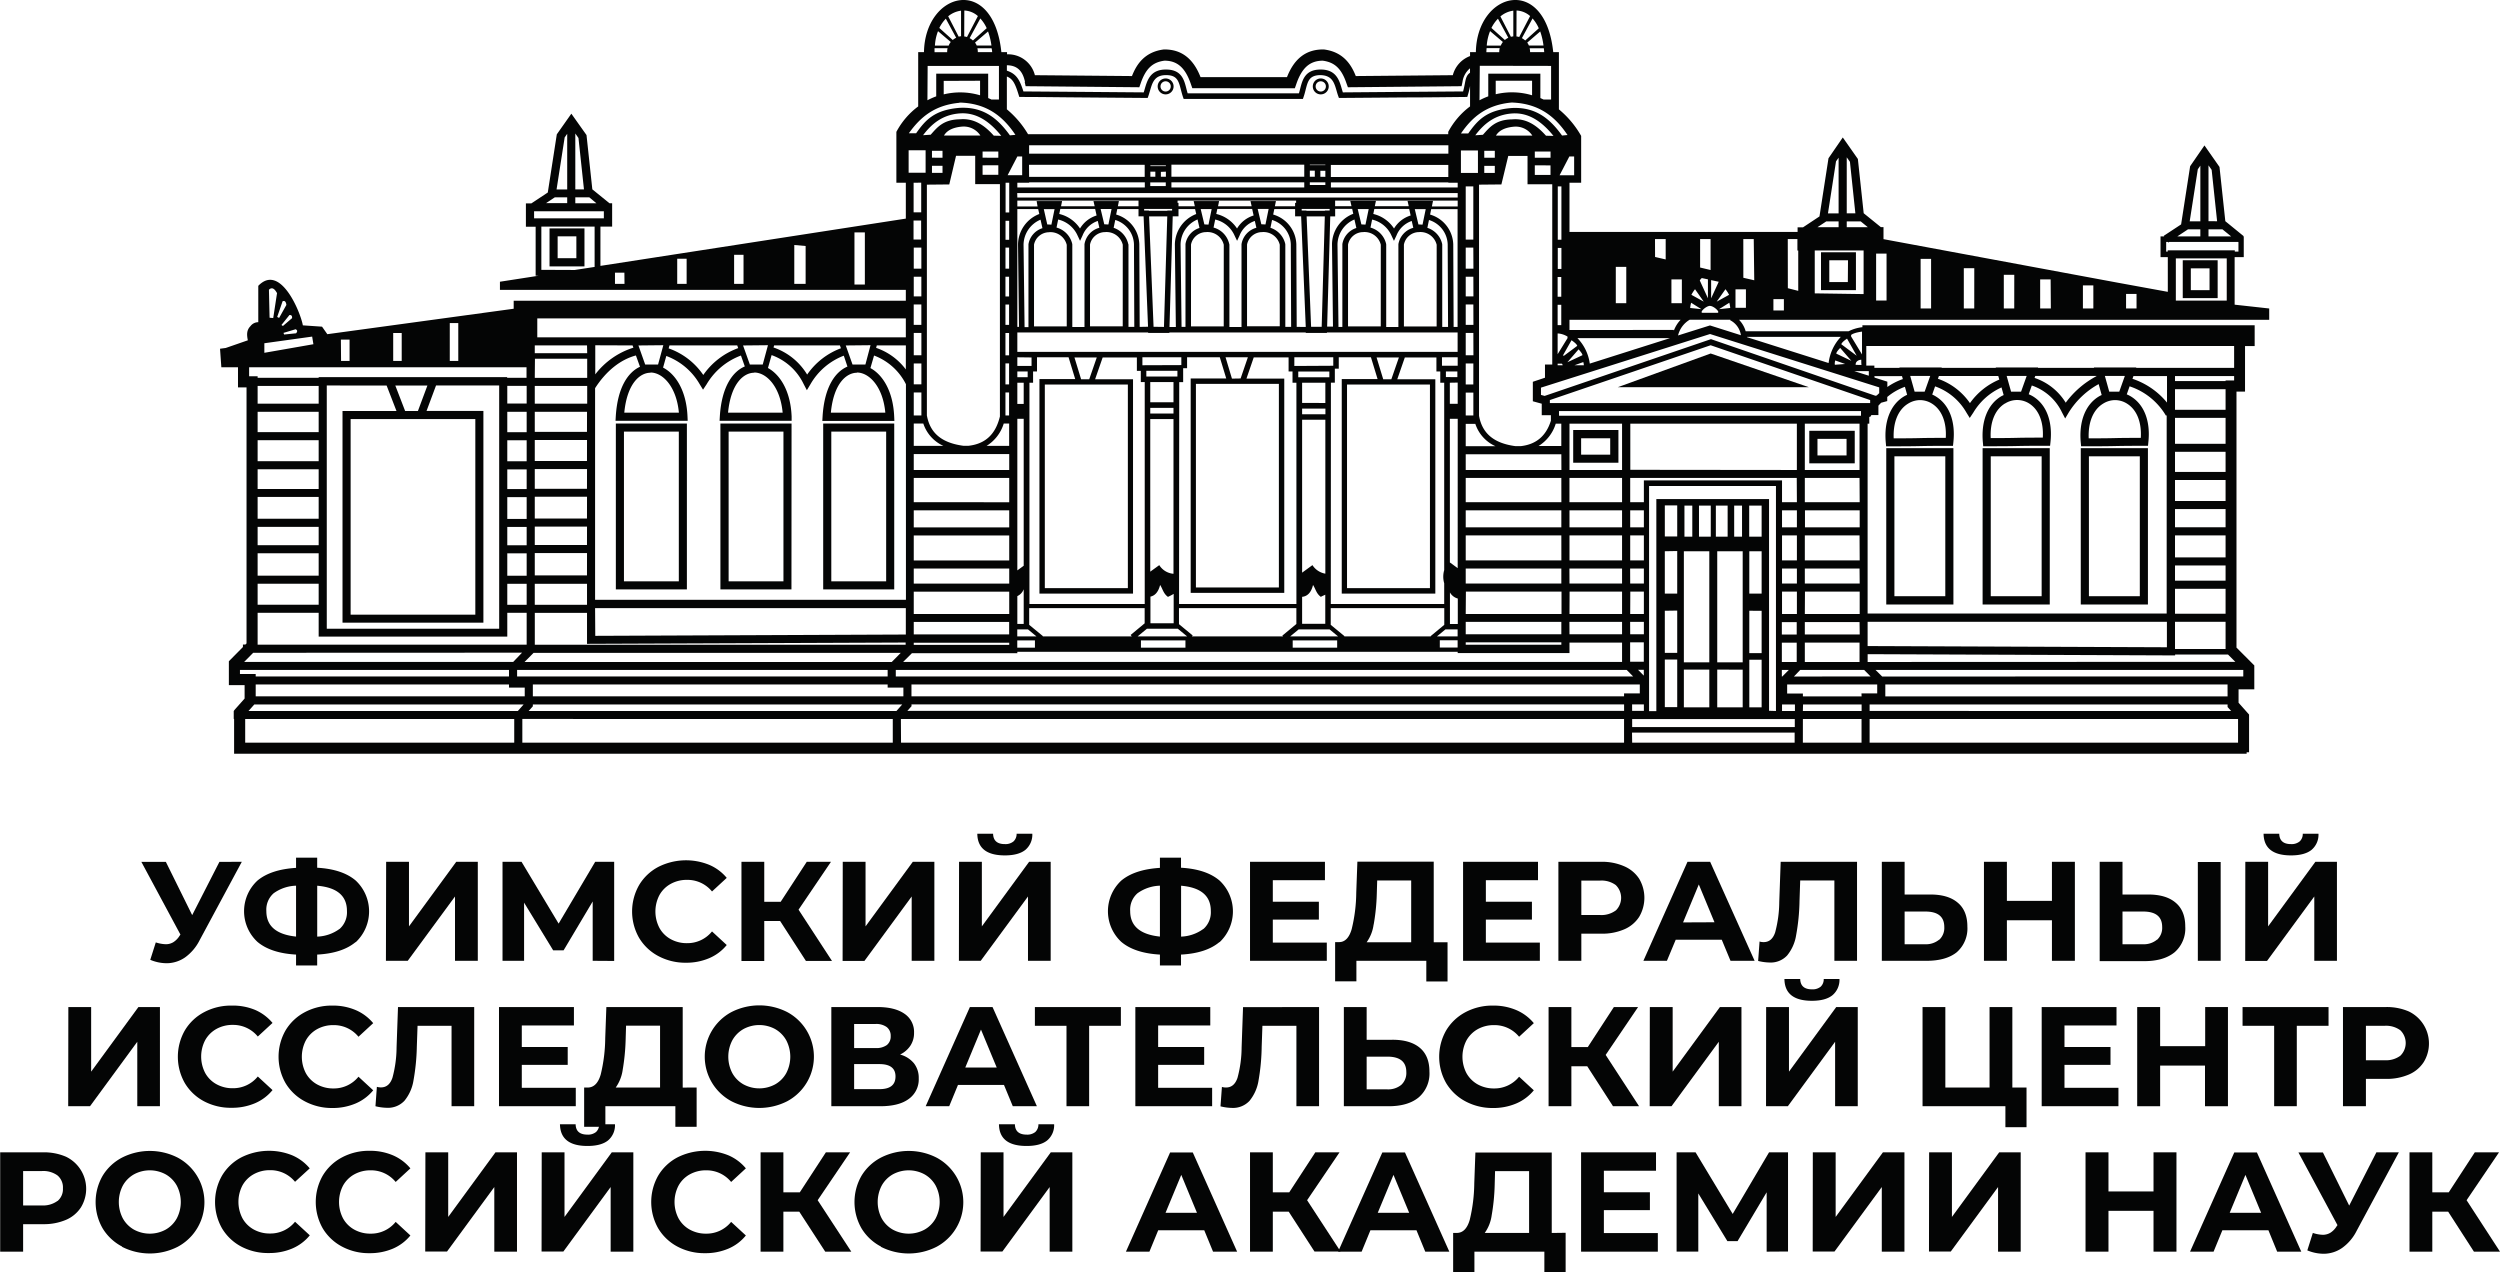 <?xml version="1.0" encoding="UTF-8"?> <svg xmlns="http://www.w3.org/2000/svg" id="Слой_1" data-name="Слой 1" viewBox="0 0 687.63 349.88"> <defs> <style>.cls-1{fill:#040505;}</style> </defs> <path class="cls-1" d="M531.44,125.69a2.19,2.19,0,1,0-2.17-2.19A2.19,2.19,0,0,0,531.44,125.69Zm0-3.6a1.41,1.41,0,1,1-1.39,1.41A1.4,1.4,0,0,1,531.44,122.09Z" transform="translate(-210.85 -99.73)"></path> <path class="cls-1" d="M574.11,125.69a2.19,2.19,0,1,0-2.17-2.19A2.18,2.18,0,0,0,574.11,125.69Zm0-3.6a1.41,1.41,0,1,1-1.39,1.41A1.4,1.4,0,0,1,574.11,122.09Z" transform="translate(-210.85 -99.73)"></path> <path class="cls-1" d="M835,184.58l-9.51-1.05V170.46H828v-5.71h-.15l.08-.1-5-4.08-1.6-14.92-4.14-5.92-3.94,5.72-2.48,16L806,164.59l.11.16h-1v5.71h2V180l-13.63-2.49-64.57-12v-3.3h-.72l-4.73-3.83-1.6-14.92-4.15-5.92-3.93,5.72-2.48,16-4.53,3h-1.49v1.27H642.54V150h3.21V137.11a26.32,26.32,0,0,0-6.12-7.3V114.07h-1.56c-2.25-21.5-21-16.59-21.28,0h-1.6v1.08a7.68,7.68,0,0,0-4.74,5.26l-26.69.24c-1.27-3.24-3.51-6.67-8.81-7.32h-.18c-4.67,0-7.93,2.49-9.93,7.61H541.06c-2-5.12-5.25-7.61-9.92-7.61H531c-5.29.65-7.54,4.08-8.8,7.32l-26.7-.24a7.6,7.6,0,0,0-7.66-5.74v-.6h-1.56c-2.25-21.5-21-16.59-21.29,0h-1.59V129a20.93,20.93,0,0,0-6,7v14H460v9.86l-84,13V162.05h3.22v-6.41h-.72l-4.73-3.83-1.6-14.93L368,131,364,136.68l-2.48,16-4.53,3h-1.49v6.41h2.68v13.48H359l-10.64,1.65,0,2.23H460v3H352.14v2.2l-51.26,7-1.45-2.07-5.28-.36c-.59-3.46-6.15-17.23-12.26-10.87v10a2.68,2.68,0,0,0-2.15,1.09c-1.14,1.15-1,2.5-.72,3.89l-6.08,2.11-1.57.21.36,5.09h4.58v5.54h2.35v70.42l-.32.32h-.67v.68l-3.87,3.91v6.56h4.33v3.7l-2.89,3.25v.14h-.1v2.22h.1v9.57H828.79v-.4h.67V296.27l-.39-.44-2.5-2.81v-3.69h4.33v-6.57l-.45-.45L826,277.85V207.44h2.35V194.91H831V189.2H723.11v.52a11.22,11.22,0,0,0-3.81,1.13H691a7.36,7.36,0,0,0-1.82-3.15H835Zm-10.47-19.83H818.3v-1.94h3.84Zm-3.86-4.17H818.3V145.21l.87,1.24Zm-5.31-14.29.7-1v15.32h-2.93Zm-2.7,16.52h3.4v1.94h-6.33Zm-6,6.13v-2.66h.46l.1.16.25-.16h19l.07.05v2.61h-1v-.35H807.08v.35ZM374.9,155.64h-5.81V154h3.84Zm-3.43-3.82h-2.38V136.45l.87,1.24Zm-5.31-14.29.7-1v15.32h-2.93ZM363.46,154h3.4v1.6h-5.81Zm-5.71,3.83h19.19v1.95H357.75Zm2,16.12V162.05H374.4v11.1l-5.46.84Zm22.87,3.86H380v-3.09h2.59Zm17.09,0h-2.59v-6.91h2.59Zm15.65,0h-2.59v-8h2.59Zm17.08,0h-3.12V167.12l3.12.27Zm16.29.19h-2.86V163.66h2.86Zm279,28.28v1.59c-.22.2-.44.4-.65.62l-.37.1-45-15.49-.25-.09L635.7,208.63l-1-.28v-2l46.5-14.75ZM717,195.43l3.07,3.55L715.93,197h0C715.91,196.94,715.94,196.51,717,195.43Zm.32-1c0-.12.13-.59,1.56-1.56l2.66,4.71-4.22-3.15h0Zm9.08,8.75H734l.23.82a17.31,17.31,0,0,0-4.26,2.17v-1.46l-3.52-1.12ZM281.18,288h69.67v.85h4.33v2.4h-74Zm-4.33-2.89V284h74v1.79H281.18v-.67Zm77.59-5.86L352,281.8h-74l2.49-2.52Zm-4.06-73.39h5.33v4.87h-5.33Zm137.41-85.08c1.58.63,2.24,1.76,3.25,5.08l.17.54h.56c4.89,0,10.76.09,16.65.13l17.55.14h.55l.18-.5c.17-.47.31-1,.46-1.48.68-2.36,1.29-4.38,4.62-4.3,2.88.07,3.28,1.68,3.9,4.1.17.64.34,1.3.56,1.94l.18.51h32.8l.17-.51c.23-.64.4-1.3.56-1.94.62-2.42,1-4,3.91-4.1,3.32,0,3.94,1.94,4.62,4.3.14.51.29,1,.46,1.47l.18.51h.54l17.55-.14c5.9,0,11.76-.08,16.66-.13h.56l.16-.54a21.36,21.36,0,0,0,.6-2.45V129a21,21,0,0,0-6,7v.65H493.62a26.31,26.31,0,0,0-5.83-6.85ZM710,168.62h13.44v12L710,180.42Zm-.78,11.79Zm-30.28-4.2,1.68.36v5.2l-2.24-4.89A2.23,2.23,0,0,1,678.94,176.21Zm51,33.84v-1.13a16.05,16.05,0,0,1,4.86-2.8l.61,2.2a9.2,9.2,0,0,0-.93.49c-3.67,2.25-5.48,6.87-4.94,12.68l.09,1h1c2.74,0,5.47,0,8.21-.06s5.46-.07,8.18-.07h1l.11-1c.61-5.67-1.09-10.23-4.69-12.5a8.21,8.21,0,0,0-1.13-.61l.79-2.25a16.09,16.09,0,0,1,8.6,7.18l.93,1.51,1-1.5a17.27,17.27,0,0,1,7.74-6.9l.59,2.1c-.26.13-.52.25-.77.4-3.67,2.25-5.48,6.87-4.94,12.68l.09,1h1c2.74,0,5.47,0,8.21-.06s5.46-.07,8.18-.07h1l.11-1c.61-5.67-1.09-10.23-4.68-12.5a8.52,8.52,0,0,0-1.31-.67l.85-2.41a14.25,14.25,0,0,1,8.27,7.33l.91,1.74,1-1.68a22.38,22.38,0,0,1,8.21-7.77l.83,3a7.75,7.75,0,0,0-.81.42c-3.68,2.25-5.48,6.87-4.94,12.68l.09,1h1c2.74,0,5.48,0,8.21-.06s5.46-.07,8.19-.07h1l.1-1c.62-5.67-1.09-10.23-4.68-12.5a8.36,8.36,0,0,0-1.26-.65l.78-2.21a18.22,18.22,0,0,1,10,8.07l.2-.1v54.53H724.54V216.26H725v-1.94l.21.14c.12-.2.26-.38.38-.57h1.92v-2.58c.25-.28.5-.54.75-.8Zm9-.27a6.19,6.19,0,0,1,3.35,1c2.65,1.68,4,5.07,3.75,9.39-2.4,0-4.79,0-7.19.06s-4.76.06-7.14.07c-.18-4.45,1.23-7.91,4-9.57A6.3,6.3,0,0,1,738.9,209.78Zm23.42.93a6.21,6.21,0,0,1,6.62,0c2.65,1.68,4,5.07,3.75,9.39-2.4,0-4.79,0-7.19.06s-4.76.06-7.14.07C758.18,215.83,759.59,212.37,762.32,210.71Zm30.23-.93a6.19,6.19,0,0,1,3.35,1c2.65,1.68,4,5.07,3.74,9.39-2.39,0-4.79,0-7.18.06s-4.76.06-7.15.07c-.18-4.45,1.24-7.91,4-9.57A6.27,6.27,0,0,1,792.55,209.78ZM823,278.24H809.09v-7.48H823ZM704.51,299.72H659.78v-2.21h44.73ZM455,284v1.79H353.08V284Zm-82.7-26H357.94v-6.15h14.37Zm0-8.37H357.94v-5.05h14.37Zm0-7.28H357.94v-6h14.37Zm0-8.18H357.94v-5.42h14.37Zm0-7.65H357.94v-5.77h14.37Zm0-8H357.94V213h14.37Zm21-23.84L391.85,200h-3.54l-1.86-5.25Zm-3.55,7.51h0c3.41,0,7.18,3.9,7.83,11.05H382.56C383.34,205.17,386.87,202.25,389.77,202.25Zm-2.87-1.58c-3.19,1.46-6.17,5.54-6.66,13.68l-.07,1.18H400l-.05-1.16c-.29-7.12-3.25-11.67-6.72-13.47l.89-3.2a17.7,17.7,0,0,1,9.17,7.75l.93,1.52,1-1.51a18.38,18.38,0,0,1,9.43-7.88l1.06,3c-3.26,1.38-6.37,5.46-6.87,13.77l-.07,1.18h19.82l0-1.16c-.28-7-3.12-11.48-6.51-13.36l1-3.55a15.59,15.59,0,0,1,8.79,7.92l.91,1.74,1-1.67a18,18,0,0,1,9.16-7.83l1,3c-3.26,1.38-6.35,5.46-6.84,13.76l-.07,1.18h19.82l-.05-1.16c-.29-7-3.14-11.51-6.54-13.37l1-3.45a16.13,16.13,0,0,1,8.77,7.89v59.29H374.53V206.5c3-4.68,6.94-7.86,11.23-9Zm35.2-5.93L420.64,200H417.1l-1.87-5.25Zm-3.79,7.51h0c3.41,0,7.18,3.9,7.83,11.05H411.1C411.88,205.17,415.41,202.25,418.31,202.25Zm32-7.51L448.88,200h-3.54l-1.86-5.25Zm-3.76,7.51h0c3.41,0,7.18,3.9,7.83,11.05H439.38C440.15,205.17,443.68,202.25,446.59,202.25ZM493.91,150v-.12h31.82v1.41H490.67V150Zm0-10.31H609.23V142H493.91ZM622,145.36v1.93h-2.9v-1.93Zm-2.9-2.24V141.2H622v1.92Zm27,54.31v0h0l-4.14,1.94,3.08-3.55c1,1.08,1.08,1.51,1.06,1.61Zm76.27,76.82H707.27v-3.42h15.05ZM661.88,288v2.45h-4.33v.8h-196V288Zm-96.17-13.22,2.35-1.94h8.49l2.35,1.94Zm12.93,1.09v2H566.41v-2Zm-54.89-1.09,2.57-2.12h8.49l2.57,2.12Zm13.16,1.09v2H524.67v-2Zm-72.63-70.42h-2.1V199.7h2.1Zm.53,10.78a10.29,10.29,0,0,0,5.52,6.14h-8.15v-6.14Zm9-73.64h5.27v7.79l6.8,0v63.89c-1.18,4.91-4,7.54-8.59,8.07h-1.5c-5.92-.8-9.13-3.49-10-8.35V150.52l6.16-.06Zm13.6,25.25h1v5.78h-1Zm3.23-15H611.79v1.23H490.67Zm36.59-2.94h4.27v1h-4.27Zm-33.35-4.85h31.82v3.32H493.91Zm144.85,71.21h1.56v6.14h-6.25A11,11,0,0,0,638.76,216.26ZM701,240.09h4.09v4.69H701Zm0,6.91h4.09v6.87H701Zm0,9.1h4.09v4.14H701Zm0,6.36h4.09v6.15H701Zm6.31,0h15.05v6.15H707.27Zm15.05-2.22H707.27V256.1h15.05Zm0-6.37H707.27V247h15.05Zm-15.05-9.09v-4.69h15.05v4.69Zm15.05-6.92H707.27v-6.68h15.05Zm-17.27,0H701v-6H663v6h-3.76v-6.68h45.81ZM462.18,224.63h26.26V229H462.18ZM492.38,167a7.58,7.58,0,0,1,4.67-6.85l.53,2.34a5.57,5.57,0,0,0-3.85,4.43v22.78h-1.07Zm3.85-10.48h-5.56v-1.62H611.79v1.62h-7.1L605,155h-7l.33,1.44H589l.3-1.44h-7.05l.33,1.44h-4.5V154.9H567.35v.63h-.28v.94h-5.56l.29-1.44h-7l.32,1.44h-9.25l.3-1.44h-7l.32,1.44H535v-.94h-.26v-.63H524v.63h0v.94h-5.68l.29-1.44h-7l.33,1.44h-9.25l.29-1.44h-7ZM640.32,229H614v-4.32h26.3ZM607.47,198h4.32v2.33h-4.32Zm-36-8.39-1.23-30.36h5l-.86,30.36Zm-43.33,0-1.23-30.36h5L531,189.65Zm-8.48-.13h-9V167a4.24,4.24,0,0,1,4.13-3.43,4.61,4.61,0,0,1,4.88,3.48Zm-3.07-32.27-.87,4.27-1.14-.06-1-4.21ZM512.47,159a8.09,8.09,0,0,0-4.56,3.58,9.42,9.42,0,0,0-5.71-4l.29-1.39h9.58Zm-13.09,4.6a4.61,4.61,0,0,1,4.88,3.48v22.43h-9V167A4.25,4.25,0,0,1,499.38,163.61Zm6.38,3.17a6.08,6.08,0,0,0-4.31-4.45l.45-2.21a7.77,7.77,0,0,1,5.33,4.39l.69,1.47.69-1.47a6.87,6.87,0,0,1,4.19-4l.43,1.88a5.61,5.61,0,0,0-4.09,4.51v22.78h-3.35V167Zm15.4,0a6.09,6.09,0,0,0-4-4.38l.44-2.16a7.26,7.26,0,0,1,5.15,6.69l.09,22.72h-1.6V167Zm3.16,22.87-.1-22.72a8.79,8.79,0,0,0-6.37-8.18l.31-1.5H524v2h1.4l1.22,30.36Zm2.54-32h-1.31v-.44h7.69v.44h-1.31v.07h-5.07Zm6.38-1.22h-7.69v0h7.69Zm.17,2.82H535v-2h4.56l.31,1.36A9.12,9.12,0,0,0,534,167l.27,22.68h-1.75Zm29.44,30.23h-9V167a4.24,4.24,0,0,1,4.13-3.43,4.59,4.59,0,0,1,4.87,3.48Zm-3.06-32.27-.87,4.27-1.14-.06-1-4.21ZM555.66,159a8.09,8.09,0,0,0-4.56,3.58,9.44,9.44,0,0,0-5.71-4l.29-1.39h9.58Zm-8.22,30.51h-9V167a4.26,4.26,0,0,1,4.14-3.43,4.59,4.59,0,0,1,4.87,3.48Zm-3.32-32.27-.87,4.27-1.14-.06-1-4.21Zm-8.28,32.4-.27-22.7a7.58,7.58,0,0,1,4.67-6.85l.53,2.34a5.57,5.57,0,0,0-3.85,4.43v22.78Zm13.1-22.87a6.05,6.05,0,0,0-4.3-4.45l.45-2.21a7.73,7.73,0,0,1,5.32,4.39l.7,1.47.69-1.47a6.87,6.87,0,0,1,4.19-4l.43,1.88a5.61,5.61,0,0,0-4.09,4.51v22.78H549V167Zm15.41,0a6.08,6.08,0,0,0-4.06-4.38l.44-2.16a7.26,7.26,0,0,1,5.16,6.69l.09,22.72h-1.6V167Zm3.16,22.87-.1-22.72a8.81,8.81,0,0,0-6.37-8.18l.31-1.5h5.72v2h1.66L570,189.65Zm2.68-32h-1.31v-.44h7.69v.44h-1.31v.07h-5.07Zm6.38-1.22h-7.69v0h7.69Zm.17,2.82h1.35v-.07h0v-2h4.68l.3,1.36a9.13,9.13,0,0,0-5.85,8.36l.27,22.68h-1.61ZM606,189.52h-9V167a4.26,4.26,0,0,1,4.13-3.43,4.59,4.59,0,0,1,4.88,3.48ZM603,157.25l-.88,4.27-1.13-.06-1-4.21ZM598.85,159a8.11,8.11,0,0,0-4.57,3.58,9.39,9.39,0,0,0-5.7-4l.28-1.39h9.59Zm-8.22,30.51h-9V167a4.26,4.26,0,0,1,4.13-3.43,4.59,4.59,0,0,1,4.88,3.48Zm-3.32-32.27-.88,4.27-1.13-.06-1-4.21ZM579,189.65l-.27-22.7a7.59,7.59,0,0,1,4.66-6.85l.53,2.34a5.59,5.59,0,0,0-3.85,4.43v22.78Zm13.1-22.87a6.07,6.07,0,0,0-4.3-4.45l.45-2.21a7.75,7.75,0,0,1,5.32,4.39l.69,1.47.69-1.47a6.91,6.91,0,0,1,4.2-4l.43,1.88a5.64,5.64,0,0,0-4.1,4.51v22.78h-3.35V167Zm15.41,0a6.06,6.06,0,0,0-4.06-4.38l.44-2.16a7.25,7.25,0,0,1,5.15,6.69l.1,22.72h-1.6V167Zm3.16,22.87-.1-22.72a8.81,8.81,0,0,0-6.37-8.18l.3-1.5h7.26v32.4Zm5.42,15.83H614V199.7h2.1ZM663,253.87h-3.76V247H663Zm-6,0H642.54V247H657Zm-16.69,0H614V247h26.3ZM614,244.78v-4.69h26.3v4.69ZM611.79,256l-2.15-1.57h0V214.92h2.16Zm4.33-58.55H614v-6.14h2.1Zm0-8.37H614v-5.6h2.1Zm0-7.82H614v-5.42h2.1Zm0-7.64H614v-5.78h2.09Zm-7.57,29.82V201.9h3.15v1.57Zm3.24,1.52v5.83h-2.16V205ZM614,256.1h26.3v4.14H614Zm28.52,0H657v4.14H642.54Zm16.7,0H663v4.14h-3.76ZM663,244.78h-3.76v-4.69H663Zm-6,0H642.54v-4.69H657Zm-14.47-6.92v-6.68H657v6.68Zm-2.22,0H614v-6.68h26.3ZM614,207.71h2.1V214H614Zm2.09-42.07H614V151h2.09Zm-115.18-8.39-.87,4.27-1.14-.06-.95-4.21Zm25.75,33.93v.13h5.82v-.13H570v.13h5.82v-.13h35.95v5.33H490.67v-5.33Zm77.5,14.32v56H581.35v-56Zm-12.85-1.45-1.83-6h6.14l-2.08,6Zm-28.7,1.27v56H539.79v-56Zm-12.91-1.45L547.94,198h6.14l-2,5.83ZM533.62,215v42.55a5.07,5.07,0,0,1-3.91-2.38l-2.48,1.8V215Zm-6.39-1.53v-1.56h6.39v1.56Zm6.39-3.09h-6.39v-5.57h6.39Zm-7.47-7.09v-1.57h8.55v1.57Zm-1.08-3.1V198h10.71v2.15Zm-4,5.31v56H498.23v-56Zm-12.86-1.45-1.83-6h6.14l-2.08,6Zm-13.63-6v2.33h-3.91V198Zm-2.16,16.88v40.41l-1.75,1.28V214.92Zm0-4.1h-1.75V205h1.75Zm1.09-7.35h-2.84V201.9h2.84Zm-31.33,27.71h26.26v6.68H462.18Zm0,8.91h26.26v4.69H462.18Zm0,6.91h26.26v6.87H462.18Zm0,9.1h26.26v4.14H462.18Zm26.26,6.36v6.15H462.18v-6.15Zm2.23,1.22a3.39,3.39,0,0,0,1.75-1.88v9.54h-1.75ZM494,205H495v-3.1h1.08V198h8.68l1.83,6h-9.84V263h25.74V204.05H512.06l2.08-6h9.41v3.68h1.08v3.09h1.08v61.05H494Zm33.28,58.83c1.29-.27,2.2-1.34,2.66-3.21.72,1.09.88,2.37,2.16,3.28a15.6,15.6,0,0,0,1.57-.82v8.08h-6.39Zm7.92-59h1.08V201h1.08V198h9l1.77,5.83h-9.78V262.8h25.74V203.87h-10.4l2-5.83h9.59v3.86h1.08V205h1.07v60.87H535.15Zm31.66-4.44V198h10.71v2.33Zm1.08,1.53h8.55v1.57h-8.55Zm7.47,10.19v1.56H569v-1.56ZM569,210.56V205h6.39v5.57Zm6.39,4.62v42.34a5.26,5.26,0,0,1-3.55-2.35L569,257.24V215.18ZM569,263.89c1.48-.14,2.52-1.23,3-3.27.72,1.09.88,2.37,2.16,3.28.38-.25.81-.38,1.21-.6v8H569Zm7.92-58.9H578v-3.85h1.08V198h8.85l1.83,6H579.9V263h25.74V204.05H595.17l2.08-6h8.69v3.86H607V205h1.08v51.53a6.56,6.56,0,0,0,0,3.63v5.71H576.89Zm32.74,57.69a3.52,3.52,0,0,0,2.16,1.68v7h-2.16Zm4.39-.22h26.3v6.15H614Zm28.52,0H657v6.15H642.54Zm16.7,0H663v6.15h-3.76Zm0-33.51V216.26h45.81V229ZM657,229H642.54V216.26H657Zm-43-6.55v-6.14h2.64a10.26,10.26,0,0,0,5.52,6.14ZM611.79,150v1.29H576.92V149.9h32.31V150Zm-36.4.62h-4.27v-.74h4.27Zm-4.27-3.94h1.37v1.67h-1.37Zm2.9,1.67V146.7h1.37v1.67Zm1.37-3.2h-4.27v-.12h4.27Zm-5.8,3.2H533.05v-3.32h36.54Zm-42.33-3.13h4.27v.2h-4.27Zm4.27,1.73v1.4h-1.38V147Zm-4.27,0h1.37v1.4h-1.37Zm5.79,2.93h36.54v1.41H533.05Zm-36.65,7.35.31,1.36a9.11,9.11,0,0,0-5.85,8.36l.27,22.68h-.46v-32.4Zm-9,18.62h1v5.42h-1Zm0,7.64h1v5.6h-1Zm0,7.83h1v6.14h-1Zm0,8.36h1v5.78h-1Zm0,8h1V214h-1Zm-.5,8.55h1.52v6.14h-6.21A11,11,0,0,0,486.92,216.26Zm1.52,54.57v3.42H462.18v-3.42Zm2.23,5.07h4.86v2h-4.86Zm0-1.09v-1.94h2.94l2.35,1.94Zm3.28-3.19V267h31.76v4.18l-3.86,3.2.33.4H497.63l.07-.09Zm41.2-.18V267h32.29v4.36l-3.86,3.2.19.22H538.68l.22-.27Zm41.74.18V267H608.1v4.59l-3.74,3.1.07.09H580.56l.08-.09Zm31.55,1.25h3.35v1.94h-5.7Zm-1.55,3h4.9v2h-4.9Zm7.13.57h26.3v.65H614Zm0-2.22v-3.42h26.3v3.42Zm28.52-3.42H657v3.42H642.54Zm16.7,0H663v3.42h-3.76Zm3.76,5.64v5.33h-3.76v-5.33Zm0,7.55v1.6l-1.59-1.6Zm34.45,11.27V237h-31v58.32h-2V233.41h34.9v61.88Zm-25.26-43.94V263h-3.41V251.35Zm-3.41-4v-8.55h3.41v8.55Zm3.41,20.38v11.64h-3.41V267.72Zm0,13.46v13.1h-3.41v-13.1ZM681,251.35v30.56h-7V251.35Zm-6.84-4v-8.55h2.16v8.55Zm4,0v-8.55h3.24v8.55ZM681,283.91v10.37h-7V283.91Zm9.18-32.56v30.56h-7V251.35Zm-2.34-4v-8.55H690v8.55Zm2.34,36.57v10.37h-7V283.91Zm-4.14-36.57h-3.24v-8.55h3.24Zm9.35,4V263H692V251.35Zm-3.42-4v-8.55h3.42v8.55Zm3.42,20.38v11.64H692V267.72Zm0,13.46v13.1H692v-13.1Zm5.56,4.63V284h1.91l-1.77,1.79Zm0-4v-5.33h4.09v5.33Zm0-7.55v-3.42h4.09v3.42ZM722.32,229H707.27V216.26h15.05Zm.4-14.92H639.66V212.8h83.06Zm-90.26-9.34v5.36l2.45.67v3.17h2.52v1.5c-1.32,4.22-4.06,6.52-8.27,7h-1.5c-5.91-.79-9.13-3.49-10-8.35V150.52l6.15-.06,1.89-7.84H631v7.79l6.8,0V200h-2v3.62Zm6.82-28.82h1v5.42h-1Zm0,7.64h1v5.6h-1Zm2.72,9.18-2.72,4.42v-5.72a5.82,5.82,0,0,1,2.72.87Zm-1.34,7.46h-1.38v-.45h1.18A1.32,1.32,0,0,1,640.66,200.15Zm3.24,0,2.44-.88a3.81,3.81,0,0,1,.15.88Zm.76-5.33h0l-3.58,2.67h-.37l2.39-4.23c1.43,1,1.57,1.44,1.56,1.56h0Zm-4.34-21.17h-1v-5.78h1Zm-18-36.68q1.26-2.13,5-2.45a5.46,5.46,0,0,1,5,2.45Zm-45.42,11.4v-3.32h32.31v3.32Zm-88.48,17.27h-1v-5.23h1ZM470.5,137c.83-1.42,2.51-2.24,5-2.45a5.47,5.47,0,0,1,5,2.45ZM462.18,214v-6.32h2.1V214Zm2.09-40.38h-2.09v-5.78h2.09Zm0,2.22v5.42h-2.09v-5.42Zm0,7.64v5.6h-2.1v-5.6Zm-2.09,7.83h2.1v6.14h-2.1ZM374.53,267H460v7.26l-85.42.36Zm87.65,9.52h26.26v.58H462.18Zm-.51,2.88h29V279H611.79v.35h30.75v-2.88H657v5.33H459.25ZM658.28,284l1.77,1.79H457.24V284ZM455,288v.85h4.33v2.4H357.41V288Zm6.56,5.47h196v1.79H460.42l1.15-1.29Zm198.2,0H663v1.79h-3.23ZM701,295.29V293.5h3.55v1.79Zm5.78-1.79h16.11v1.79H706.73Zm16.11-2.22H706.74v-.8h-4.33V288h24.77v2.45h-4.33Zm-18.62-5.47L706,284h17.59l1.77,1.79Zm3-4v-5.33h15.05v5.33Zm17.27-11.05h82.32v7l-82.32-.33ZM823,268.54H809.09v-6.86H823Zm0-9.09H809.09v-4.19H823Zm0-6.41H809.09V247H823Zm0-8.29H809.09v-5H823Zm0-7.21H809.09v-5.79H823Zm0-8H809.09V224H823Zm0-7.75H809.09v-7.12H823Zm0-9.35H809.09v-5.66H823Zm-97.76-1.89,0,.05H637.14v-.83l44.23-15.08,43.87,15.08Zm-77.12-10.81a12.43,12.43,0,0,0-3.39-7h25.45Zm-7.8-34.08h-1V151h1Zm-3-20.44v2.63H633V145.2ZM633,143.12V141.4h4.33v1.72Zm3.08-6.06c-2.54-2.84-5.42-4.84-9.28-4.5-4.61.06-6.25,2.21-8.07,4.24l-2.1.14c2.43-3.22,5.43-5.66,10.12-6s8.35,2.4,11.39,6.17Zm-18.72,4.05v6.18h-4.68v-6.18ZM492,142.76v5.16h-4l2.68-5.16ZM488.44,150v8.17h-1V150Zm-3-4.82v2.63h-4.33V145.2Zm-4.33-2.08V141.4h4.33v1.72Zm3.08-6.06c-2.54-2.84-5.42-4.84-9.29-4.5-4.6.06-6.25,2.21-8.06,4.24l-2.1.14c2.43-3.22,5.43-5.66,10.12-6s8.35,2.4,11.39,6.17Zm-17,6.06V141.2h2.9v1.92Zm2.9,2.24v1.93h-2.9v-1.93Zm-5.88,20.28h-2.09v-5.23h2.09ZM460,201.35a17.09,17.09,0,0,0-8.17-5.94l.18-.67h8Zm-18.13-6.61.28.78a19.58,19.58,0,0,0-9.29,7.24,17.29,17.29,0,0,0-9.25-7.45l.16-.57Zm-28.24,0,.26.74a19.9,19.9,0,0,0-9.6,7.39,19.23,19.23,0,0,0-9.53-7.32l.23-.81Zm-28.79,0,.23.62a21.23,21.23,0,0,0-10.49,7.34v-8Zm-12.48,2.14H357.94v-2.14h14.37Zm-14.37,1.52h14.37v5.26H357.94Zm14.37,7.49v4.87H357.94v-4.87ZM350.38,213h5.33v5.6h-5.33Zm0,7.83h5.33v5.77h-5.33Zm0,8h5.33v5.42h-5.33Zm0,7.64h5.33v6h-5.33Zm0,8.19h5.33v5.05h-5.33Zm0,7.27h5.33v6.15h-5.33Zm0,8.37h5.33v5.78h-5.33Zm7.56,0h14.37v5.78H357.94Zm14.37,8v8.52l87.64-.36v.61h-102v-8.77Zm86.3,11-2.49,2.52h-101l2.49-2.52ZM357.41,293.5H459l-1.58,1.79H356.26l1.15-1.29Zm99,4V304H354.52v-6.52Zm2.23,0H657.55V304H458.68Zm201.1,3.74h44.73V304H659.78Zm47-3.74h16.13V304H706.73Zm18.35,0H826.43V304H725.09Zm0-2.22V293.5h98.46v.69l.39.44.59.66Zm98.46-4H729.41V288h94.13Zm-95-5.47L726.72,284H827.87v1.79Zm-4-4v-2.15L808,280h1.12v-.23h14.56l2,2Zm100-77.43H823v.17H809.09v-1.38h16.26v1.21Zm-17.66,6.08a20.75,20.75,0,0,0-9.5-6.54l.27-.75h9.23Zm-13.13-3H791l-1.2-4.32h5.49Zm-6.26-4.27a25.13,25.13,0,0,0-8.47,7.3,16,16,0,0,0-8.57-6.81l.19-.54h16.84Zm-19.21-.05-1.54,4.32H764l-1.21-4.32Zm-7.53,1a18.75,18.75,0,0,0-8.07,6.47,17.78,17.78,0,0,0-8.81-6.7l.27-.76h16.33Zm-19-1-1.53,4.32h-2.76l-1.21-4.32Zm-16.89-.07-4-1.26h4Zm-3.63-3c0-.9.7-1.33,1.56-1.4,0,.49,0,1,.05,1.46C722.34,200.08,721.76,200.12,721.24,200.07Zm-2.88-.22-2.81.21h0s-.15-.28.09-1.19Zm-75.82-9.35v-2.8H673.1a8.48,8.48,0,0,0-1.86,3v-.22Zm12.74-7.37v-10h2.88v10Zm18.17,0h-2.87v-6.55h2.87ZM676,183l2.82,1.77-3.08-.33A7.4,7.4,0,0,1,676,183Zm.07-2.18a9.08,9.08,0,0,1,1-1.54l2.4,3.42Zm5.1,3.05c1.12,0,3.06,1.9,2,1.9h-4C678.13,185.76,680.07,183.86,681.19,183.86Zm1.86-1.17,2.41-3.42a9.06,9.06,0,0,1,1,1.54Zm3.47.3a7.43,7.43,0,0,1,.25,1.44l-3.07.33Zm-5-1.22v-5l2.09.45Zm43.1-19.56H718.8v-1.59h3.85Zm-3.43-3.82H718.8V143l.88,1.24Zm-5.32-14.29.71-1v15.32h-2.93Zm-2.69,16.52h3.4v1.59h-5.81Zm-10.58,4.86h2.65v3.14h.23v11.1L702.6,179Zm-12.23,0h2.87l.14,11.33-3-.69Zm-11.88,0h2.88V174l-2.88-.69Zm-12.41,0H669l0,5.6-2.92-.68Zm-22.24-22.72v5.16h-4l2.68-5.16ZM642,136.87l-1.51.14c-3.36-4.67-7.27-7.89-13.8-7.57-7.06.55-9.49,3.47-12,7l-2,0c3.1-4.56,7.08-7.89,13.95-8.51C634.1,128.18,638.56,131.72,642,136.87Zm-19.75-11.22v-3.71h10v4A19.21,19.21,0,0,0,622.26,125.65Zm13.33-11.58H631.7V114a4.07,4.07,0,0,0-.12-1h3.9C635.52,113.33,635.56,113.69,635.59,114.07Zm-.2-1.81h-4a4.59,4.59,0,0,0-.46-.81l3.57-3.07A18.86,18.86,0,0,1,635.39,112.26Zm-1.29-4.74-3.73,3.35a4.86,4.86,0,0,0-.91-.65l2.92-5.39-.06-.1A10.07,10.07,0,0,1,634.1,107.52Zm-6.11-4.9a6,6,0,0,1,3.73,1.53l-3,5.77a3.81,3.81,0,0,0-.76-.17Zm9.5,15.24v9.24H635.4l-.87-.4V120H620.2v6.23a18.49,18.49,0,0,0-2.41,1.08l.08-9.49Zm-10.39-15.2v7.08a3.65,3.65,0,0,0-.66.12l-2.89-5.61A6.91,6.91,0,0,1,627.1,102.66Zm-4.23,2.21,2.85,5.25a3.93,3.93,0,0,0-.94.62l-3.7-3.32A9.85,9.85,0,0,1,622.87,104.87Zm-2.17,3.41,3.53,3a4.17,4.17,0,0,0-.58,1h-3.86A13.6,13.6,0,0,1,620.7,108.28Zm-1,4.7h3.65a4.62,4.62,0,0,0-.12,1s0,.07,0,.1h-3.54A9.91,9.91,0,0,1,619.75,113Zm-127,9.27.26,1.19,31.27.29.35-1c1.39-4.09,3.24-5.87,6.57-6.31,3.59,0,5.78,2,7.31,6.58l.35,1H567l.35-1c1.53-4.57,3.72-6.55,7.31-6.58,3.34.44,5.19,2.22,6.57,6.31l.36,1,31.27-.29.25-1.19a5.9,5.9,0,0,1,2.07-3.73v1.22c-1,.69-1.17,1.69-1.42,3-.11.59-.25,1.3-.48,2.14L597.2,125l-17,.14c-.09-.29-.17-.58-.26-.87-.71-2.47-1.57-5.55-6.12-5.41-4,.11-4.73,2.84-5.35,5.25-.11.43-.22.87-.35,1.3h-30.6c-.14-.43-.25-.87-.36-1.3-.61-2.41-1.31-5.14-5.34-5.25-4.56-.14-5.41,2.94-6.13,5.41-.08.29-.17.58-.26.87l-17-.14-16.09-.12c-1-3.17-1.92-4.85-4.55-5.71v-1.49C490.56,117.71,492.11,119.13,492.78,122.25Zm-9-8.18h-3.89V114a4.07,4.07,0,0,0-.12-1h3.9C483.68,113.33,483.72,113.69,483.75,114.07Zm-.2-1.81H479.5a4.08,4.08,0,0,0-.47-.81l3.58-3.07A18.86,18.86,0,0,1,483.55,112.26Zm-1.29-4.74-3.74,3.35a4.29,4.29,0,0,0-.91-.65l2.93-5.39-.07-.1A10.08,10.08,0,0,1,482.26,107.52Zm-6.11-4.9a6,6,0,0,1,3.73,1.53l-3,5.77a4,4,0,0,0-.76-.17Zm-.9,0v7.08a3.55,3.55,0,0,0-.65.12l-2.89-5.61A6.91,6.91,0,0,1,475.25,102.66ZM471,104.87l2.85,5.25a3.74,3.74,0,0,0-.94.62l-3.7-3.32A9.85,9.85,0,0,1,471,104.87Zm-2.17,3.41,3.53,3a3.84,3.84,0,0,0-.58,1H468A13,13,0,0,1,468.86,108.28Zm-1,4.7h3.66a4.07,4.07,0,0,0-.12,1v.1H467.9C467.89,113.7,467.89,113.33,467.9,113ZM466,117.86h19.61v9.24h-2.09c-.28-.14-.57-.27-.87-.4V120H468.36v6.23a19.24,19.24,0,0,0-2.42,1.08Zm14.42,4.08v4a19.21,19.21,0,0,0-10-.25v-3.71Zm-5.65,6c7.46.19,11.92,3.73,15.37,8.88l-1.51.14c-3.37-4.67-7.27-7.89-13.8-7.57-7.06.55-9.5,3.47-12,7l-2,0C464,131.94,467.93,128.61,474.8,128Zm-14,13.12h4.67v6.18h-4.67Zm3.46,8.91v8.17h-2.09V150ZM460,192.51H358.63v-5.2H460Zm-125.44-3.92h2.34V199h-2.34ZM319,191.32h2.34V199H319Zm-14.39,1.81H307V199h-2.34Zm-7.56,1.28-13.49,2.36v-2.63l13.15-1.83Zm-4.83-3-3.22.33-.18-.45,3.34-1C292.7,190.55,292.71,190.93,292.26,191.43Zm-1.09-4.13-2.46,2.11-.41-.27,2.2-2.74C291,186.32,291.27,186.62,291.17,187.3Zm-2.56-4.68c.58-.26.93.08,1.05,1l-2,3.58-.53-.27Zm-1.53-2.2L286,187.21l-1-.09-.18-7.7C285.58,178.67,286.33,179,287.08,180.42Zm68.63,20.35v2.89h-5.33v-.18H298.5v.18H281.71v-.41h-2.34v-2.48ZM341.59,215v53.8h-34.3V215Zm-19.31-2.23-2.7-7h8.83l-2.61,7Zm-5.09-7,2.71,7H305.06V271h38.75V212.76H328.17l2.61-7h17.37v66.9H300.73v-66.9ZM298.5,266.06H281.71v-5.78H298.5Zm0-8H281.71v-6.15H298.5Zm0-8.37H281.71v-5.05H298.5Zm0-7.28H281.71v-6H298.5Zm0-8.18H281.71v-5.42H298.5Zm0-7.65H281.71v-5.77H298.5Zm0-8H281.71V213H298.5Zm0-7.82H281.71v-4.87H298.5Zm-16.79,57.52H298.5v6.55h51.88v-6.55h5.33v8.77h-74Zm-.92,25.22h74.08l-1.59,1.79H279.2Zm-2.5,4h74V304h-74Zm547.06-96.58H798.42l0-.11H786.8l0,.11H771.41l0-.11H759.8l0,.11H744.91l0-.11H733.3l0,.11H726.4v-.63h-2.22v-5.39H825.35ZM723,197.22l-3-4.95v-.4c.28-.25,1-.65,3-.93Zm-5.82-4.84a12.76,12.76,0,0,0-3.37,7.2l-22.45-7.11s0-.06,0-.09Zm-27.5-.45-8.5-2.69L672.4,192a6.91,6.91,0,0,1,3.19-4.32h11.19l-.06.12A5.54,5.54,0,0,1,689.69,191.93Zm1.39-7.53h-2.87v-5.09h2.87Zm10.44.73h-2.88V182h2.88Zm28.24-2.73h-2.87V169.49h2.87ZM742,184.58h-2.88V170.94H742Zm11.87,0H751V173.49h2.88Zm11,0H762v-9.27h2.88Zm10.07,0H772v-8h2.88Zm11.69,0h-2.87v-6.36h2.87Zm22.69-2.17v-11.6h14v11.6Zm-10.81,2.17h-2.88v-4h2.88Z" transform="translate(-210.85 -99.73)"></path> <path class="cls-1" d="M362,162.55V173h9.61V162.55Zm7.38,8.19h-5.15v-6h5.15Z" transform="translate(-210.85 -99.73)"></path> <path class="cls-1" d="M811.22,181.73h9.6V171.31h-9.6Zm2.22-8.19h5.15v6h-5.15Z" transform="translate(-210.85 -99.73)"></path> <path class="cls-1" d="M711.72,169.12v10.42h9.61V169.12Zm7.38,8.19H714v-6h5.15Z" transform="translate(-210.85 -99.73)"></path> <polygon class="cls-1" points="497.52 106.5 470.52 97.23 444.97 106.5 497.52 106.5"></polygon> <path class="cls-1" d="M656,227v-9H643.56v9Zm-10.26-6.73h8v4.51h-8Z" transform="translate(-210.85 -99.73)"></path> <path class="cls-1" d="M721,227.17v-8.95H708.5v8.95Zm-10.25-6.73h8V225h-8Z" transform="translate(-210.85 -99.73)"></path> <path class="cls-1" d="M801.64,223H783.17V266h18.47Zm-2.23,40.72h-14V225.24h14Z" transform="translate(-210.85 -99.73)"></path> <path class="cls-1" d="M774.64,223H756.17V266h18.47Zm-2.23,40.72h-14V225.24h14Z" transform="translate(-210.85 -99.73)"></path> <path class="cls-1" d="M748.14,223H729.67V266h18.47Zm-2.23,40.72h-14V225.24h14Z" transform="translate(-210.85 -99.73)"></path> <path class="cls-1" d="M399.78,216.22H380.24v45.62h19.54Zm-2.22,43.4H382.47V218.45h15.09Z" transform="translate(-210.85 -99.73)"></path> <path class="cls-1" d="M428.57,216.22H409v45.62h19.54Zm-2.23,43.4H411.26V218.45h15.08Z" transform="translate(-210.85 -99.73)"></path> <path class="cls-1" d="M456.81,216.22H437.27v45.62h19.54Zm-2.22,43.4H439.5V218.45h15.09Z" transform="translate(-210.85 -99.73)"></path> <path class="cls-1" d="M277.36,336.77l-11.61,21.58a13,13,0,0,1-4,4.72,9,9,0,0,1-5.13,1.6,11.81,11.81,0,0,1-4.44-.94l1.52-4.79a9.81,9.81,0,0,0,2.73.5,3.93,3.93,0,0,0,2.1-.56,5.51,5.51,0,0,0,1.72-1.77l.23-.32-10.75-20h6.74l7.24,14.65,7.49-14.65Z" transform="translate(-210.85 -99.73)"></path> <path class="cls-1" d="M308.67,358.84q-3.69,3.09-10.58,3.45v3h-5.81v-3q-6.93-.39-10.61-3.49a11.49,11.49,0,0,1,0-16.87q3.68-3.06,10.61-3.49v-2.8h5.81v2.76q6.9.39,10.58,3.51a11.62,11.62,0,0,1,0,17Zm-16.39-1.5v-14a11.08,11.08,0,0,0-6.17,2.09,6,6,0,0,0-2,4.89Q284.1,356.48,292.28,357.34Zm12-2.12a6.14,6.14,0,0,0,2-4.93q0-6.24-8.18-6.94v14A11,11,0,0,0,304.25,355.22Z" transform="translate(-210.85 -99.73)"></path> <path class="cls-1" d="M317.06,336.77h6.28v17.76l13-17.76h5.93V364H336V346.31L323,364h-6Z" transform="translate(-210.85 -99.73)"></path> <path class="cls-1" d="M373.87,364l0-16.32-8,13.44H363L355,348v16h-5.93V336.77h5.23l10.2,17,10.06-17h5.22l0,27.27Z" transform="translate(-210.85 -99.73)"></path> <path class="cls-1" d="M391.93,362.7a13.55,13.55,0,0,1-5.29-5,14.64,14.64,0,0,1,0-14.53,13.48,13.48,0,0,1,5.29-5,16.9,16.9,0,0,1,14-.56,12.72,12.72,0,0,1,4.81,3.58l-4.05,3.74a8.7,8.7,0,0,0-6.86-3.19,9.08,9.08,0,0,0-4.51,1.11,7.87,7.87,0,0,0-3.1,3.09,9.76,9.76,0,0,0,0,9,7.83,7.83,0,0,0,3.1,3.1,9.08,9.08,0,0,0,4.51,1.11,8.68,8.68,0,0,0,6.86-3.23l4.05,3.74a12.53,12.53,0,0,1-4.83,3.62,16,16,0,0,1-6.43,1.25A15.76,15.76,0,0,1,391.93,362.7Z" transform="translate(-210.85 -99.73)"></path> <path class="cls-1" d="M425.42,353.05h-4.36v11h-6.27V336.77h6.27v11h4.52l7.17-11h6.66l-8.92,13.17,9.2,14.1h-7.17Z" transform="translate(-210.85 -99.73)"></path> <path class="cls-1" d="M442.65,336.77h6.27v17.76l13-17.76h5.93V364h-6.24V346.31l-13,17.73h-6Z" transform="translate(-210.85 -99.73)"></path> <path class="cls-1" d="M474.64,336.77h6.27v17.76l13-17.76h5.93V364h-6.24V346.31L480.6,364h-6Zm5-7.72H484q.08,2.85,3.23,2.85a3.46,3.46,0,0,0,2.38-.73,2.79,2.79,0,0,0,.86-2.12h4.32a5.48,5.48,0,0,1-1.91,4.44c-1.25,1-3.13,1.52-5.65,1.52Q479.74,335,479.66,329.05Z" transform="translate(-210.85 -99.73)"></path> <path class="cls-1" d="M546.27,358.84q-3.67,3.09-10.58,3.45v3h-5.8v-3q-6.95-.39-10.62-3.49a11.51,11.51,0,0,1,0-16.87q3.68-3.06,10.62-3.49v-2.8h5.8v2.76q6.9.39,10.58,3.51a11.62,11.62,0,0,1,0,17Zm-16.38-1.5v-14a11.11,11.11,0,0,0-6.18,2.09,6,6,0,0,0-2,4.89Q521.7,356.48,529.89,357.34Zm12-2.12a6.14,6.14,0,0,0,2-4.93q0-6.24-8.18-6.94v14A11,11,0,0,0,541.85,355.22Z" transform="translate(-210.85 -99.73)"></path> <path class="cls-1" d="M575.79,359V364H554.67V336.77h20.61v5.06H560.94v5.92h12.67v4.91H560.94V359Z" transform="translate(-210.85 -99.73)"></path> <path class="cls-1" d="M609,358.9v10.79h-5.84V364H583.93v5.65h-5.85l0-10.79h1.1c1.63,0,2.79-1.25,3.46-3.59a43.57,43.57,0,0,0,1.25-10l.31-8.53h21V358.9Zm-20.34-4.85a10.76,10.76,0,0,1-1.91,4.85H599v-17h-9.35l-.12,4A56.71,56.71,0,0,1,588.68,354.05Z" transform="translate(-210.85 -99.73)"></path> <path class="cls-1" d="M634.39,359V364H613.27V336.77h20.61v5.06H619.54v5.92h12.67v4.91H619.54V359Z" transform="translate(-210.85 -99.73)"></path> <path class="cls-1" d="M657.59,338a9.29,9.29,0,0,1,4.11,3.42,10.29,10.29,0,0,1,0,10.5,9.12,9.12,0,0,1-4.11,3.43,15.25,15.25,0,0,1-6.29,1.19h-5.5V364h-6.31V336.77H651.3A15.08,15.08,0,0,1,657.59,338Zm-2.32,12.17a4.89,4.89,0,0,0,0-7,6.62,6.62,0,0,0-4.32-1.23H645.8v9.47H651A6.62,6.62,0,0,0,655.27,350.15Z" transform="translate(-210.85 -99.73)"></path> <path class="cls-1" d="M684.42,358.2H671.76L669.34,364h-6.47L675,336.77h6.23L693.46,364h-6.63Zm-2-4.8L678.11,343l-4.33,10.44Z" transform="translate(-210.85 -99.73)"></path> <path class="cls-1" d="M721.63,336.77V364H715.4V341.91H706l-.19,5.69a57.32,57.32,0,0,1-.94,9.41,11.64,11.64,0,0,1-2.47,5.53,6.18,6.18,0,0,1-4.85,1.93,13.81,13.81,0,0,1-3.12-.43l.39-5.34a3.67,3.67,0,0,0,1.13.16c1.51,0,2.56-.89,3.16-2.67a33.24,33.24,0,0,0,1.13-8.36l.39-11.06Z" transform="translate(-210.85 -99.73)"></path> <path class="cls-1" d="M749.31,348q2.67,2.22,2.67,6.58a8.67,8.67,0,0,1-2.94,7.08Q746.1,364,740.76,364H728.45V336.77h6.27v9h6.94Q746.64,345.73,749.31,348Zm-5.06,10.21a4.43,4.43,0,0,0,1.38-3.51q0-4.25-5.22-4.25h-5.69v9h5.69A5.68,5.68,0,0,0,744.25,358.16Z" transform="translate(-210.85 -99.73)"></path> <path class="cls-1" d="M781.55,336.77V364h-6.31V352.86H762.85V364h-6.31V336.77h6.31v10.75h12.39V336.77Z" transform="translate(-210.85 -99.73)"></path> <path class="cls-1" d="M809.24,348q2.67,2.22,2.67,6.58a8.67,8.67,0,0,1-2.94,7.08q-3,2.43-8.28,2.43H788.37V336.77h6.28v9h6.93Q806.58,345.73,809.24,348Zm-5.07,10.21a4.43,4.43,0,0,0,1.39-3.51c0-2.83-1.75-4.25-5.23-4.25h-5.68v9h5.68A5.66,5.66,0,0,0,804.17,358.16Zm11.2-21.39h6.28V364h-6.28Z" transform="translate(-210.85 -99.73)"></path> <path class="cls-1" d="M828.43,336.77h6.27v17.76l13-17.76h5.93V364H847.4V346.31l-13,17.73h-6Zm5-7.72h4.33q.08,2.85,3.23,2.85a3.46,3.46,0,0,0,2.38-.73,2.76,2.76,0,0,0,.86-2.12h4.32a5.45,5.45,0,0,1-1.91,4.44c-1.24,1-3.13,1.52-5.65,1.52Q833.54,335,833.45,329.05Z" transform="translate(-210.85 -99.73)"></path> <path class="cls-1" d="M229.65,376.72h6.27v17.77l13-17.77h5.92V404h-6.23V386.27l-13,17.73h-6Z" transform="translate(-210.85 -99.73)"></path> <path class="cls-1" d="M267,402.66a13.51,13.51,0,0,1-5.3-5,14.64,14.64,0,0,1,0-14.53,13.44,13.44,0,0,1,5.3-5,15.7,15.7,0,0,1,7.58-1.81A15.93,15.93,0,0,1,281,377.5a12.9,12.9,0,0,1,4.81,3.59l-4.05,3.74a8.74,8.74,0,0,0-6.86-3.2,9.09,9.09,0,0,0-4.52,1.11,8,8,0,0,0-3.1,3.1,9.76,9.76,0,0,0,0,9,7.83,7.83,0,0,0,3.1,3.1,9.09,9.09,0,0,0,4.52,1.11,8.71,8.71,0,0,0,6.86-3.23l4.05,3.74a12.68,12.68,0,0,1-4.83,3.62,16.1,16.1,0,0,1-6.43,1.25A15.74,15.74,0,0,1,267,402.66Z" transform="translate(-210.85 -99.73)"></path> <path class="cls-1" d="M294.7,402.66a13.58,13.58,0,0,1-5.3-5,14.64,14.64,0,0,1,0-14.53,13.51,13.51,0,0,1,5.3-5,15.72,15.72,0,0,1,7.58-1.81,15.93,15.93,0,0,1,6.41,1.24,12.82,12.82,0,0,1,4.81,3.59l-4.05,3.74a8.73,8.73,0,0,0-6.86-3.2,9.12,9.12,0,0,0-4.52,1.11,8,8,0,0,0-3.1,3.1,9.76,9.76,0,0,0,0,9,7.9,7.9,0,0,0,3.1,3.1,9.12,9.12,0,0,0,4.52,1.11,8.69,8.69,0,0,0,6.86-3.23l4.05,3.74a12.68,12.68,0,0,1-4.83,3.62,16.07,16.07,0,0,1-6.43,1.25A15.76,15.76,0,0,1,294.7,402.66Z" transform="translate(-210.85 -99.73)"></path> <path class="cls-1" d="M341.28,376.72V404h-6.23V381.87H325.7l-.2,5.69a58.73,58.73,0,0,1-.93,9.41,11.69,11.69,0,0,1-2.48,5.53,6.19,6.19,0,0,1-4.85,1.93,13.81,13.81,0,0,1-3.12-.43l.39-5.34a3.67,3.67,0,0,0,1.13.16c1.51,0,2.56-.89,3.16-2.67a32.78,32.78,0,0,0,1.13-8.36l.39-11.07Z" transform="translate(-210.85 -99.73)"></path> <path class="cls-1" d="M369.22,398.93V404H348.1V376.72h20.61v5.07H354.37v5.92H367v4.91H354.37v6.31Z" transform="translate(-210.85 -99.73)"></path> <path class="cls-1" d="M402.46,398.86v10.79h-5.85V404H377.36v5.65h-5.84l0-10.79h1.09c1.63-.06,2.79-1.25,3.47-3.59a43.75,43.75,0,0,0,1.24-10l.31-8.54h21v22.14ZM382.12,394a11,11,0,0,1-1.91,4.85H392.4v-17h-9.35l-.12,4A58.35,58.35,0,0,1,382.12,394Z" transform="translate(-210.85 -99.73)"></path> <path class="cls-1" d="M412.06,402.64a13.91,13.91,0,0,1,0-24.55,16.88,16.88,0,0,1,15.29,0,13.91,13.91,0,0,1,0,24.55,16.88,16.88,0,0,1-15.29,0Zm12-4.66a7.93,7.93,0,0,0,3.06-3.1,9.76,9.76,0,0,0,0-9,8.07,8.07,0,0,0-3.06-3.1,9.14,9.14,0,0,0-8.73,0,8.07,8.07,0,0,0-3.06,3.1,9.76,9.76,0,0,0,0,9,7.93,7.93,0,0,0,3.06,3.1,9.14,9.14,0,0,0,8.73,0Z" transform="translate(-210.85 -99.73)"></path> <path class="cls-1" d="M462.23,392.19a6.49,6.49,0,0,1,1.32,4.13A6.6,6.6,0,0,1,460.8,402c-1.83,1.35-4.44,2-7.85,2H439.51V376.72h12.7q4.76,0,7.41,1.84a6,6,0,0,1,2.64,5.22,6.27,6.27,0,0,1-1,3.56,7,7,0,0,1-2.84,2.44A7.43,7.43,0,0,1,462.23,392.19ZM445.78,388h5.89a4.91,4.91,0,0,0,3.11-.83,3,3,0,0,0,1.06-2.48,3,3,0,0,0-1.08-2.45,4.84,4.84,0,0,0-3.09-.86h-5.89Zm11.38,7.8q0-3.39-4.44-3.39h-6.94v6.89h6.94Q457.16,399.32,457.16,395.82Z" transform="translate(-210.85 -99.73)"></path> <path class="cls-1" d="M487,398.15H474.34L471.93,404h-6.47l12.16-27.28h6.23L496.05,404h-6.63Zm-2-4.79-4.33-10.44-4.32,10.44Z" transform="translate(-210.85 -99.73)"></path> <path class="cls-1" d="M519.15,381.87h-8.73V404h-6.23V381.87H495.5v-5.15h23.65Z" transform="translate(-210.85 -99.73)"></path> <path class="cls-1" d="M544.25,398.93V404H523.13V376.72h20.61v5.07H529.4v5.92h12.66v4.91H529.4v6.31Z" transform="translate(-210.85 -99.73)"></path> <path class="cls-1" d="M573.66,376.72V404h-6.23V381.87h-9.35l-.2,5.69A58.73,58.73,0,0,1,557,397a11.69,11.69,0,0,1-2.48,5.53,6.19,6.19,0,0,1-4.85,1.93,13.88,13.88,0,0,1-3.12-.43l.39-5.34a3.67,3.67,0,0,0,1.13.16c1.51,0,2.56-.89,3.16-2.67a32.78,32.78,0,0,0,1.13-8.36l.39-11.07Z" transform="translate(-210.85 -99.73)"></path> <path class="cls-1" d="M601.35,387.91q2.67,2.22,2.67,6.58a8.66,8.66,0,0,1-2.95,7.07q-2.94,2.44-8.28,2.44H580.48V376.72h6.27v9h6.94C597,385.69,599.57,386.43,601.35,387.91Zm-5.07,10.21a4.43,4.43,0,0,0,1.38-3.51q0-4.25-5.22-4.25h-5.69v9h5.69A5.66,5.66,0,0,0,596.28,398.12Z" transform="translate(-210.85 -99.73)"></path> <path class="cls-1" d="M613.93,402.66a13.64,13.64,0,0,1-5.3-5,14.64,14.64,0,0,1,0-14.53,13.57,13.57,0,0,1,5.3-5,15.72,15.72,0,0,1,7.58-1.81,15.93,15.93,0,0,1,6.41,1.24,12.82,12.82,0,0,1,4.81,3.59l-4.05,3.74a8.71,8.71,0,0,0-6.86-3.2,9.12,9.12,0,0,0-4.52,1.11,8.1,8.1,0,0,0-3.1,3.1,9.76,9.76,0,0,0,0,9,8,8,0,0,0,3.1,3.1,9.12,9.12,0,0,0,4.52,1.11,8.68,8.68,0,0,0,6.86-3.23l4.05,3.74a12.68,12.68,0,0,1-4.83,3.62,16,16,0,0,1-6.43,1.25A15.76,15.76,0,0,1,613.93,402.66Z" transform="translate(-210.85 -99.73)"></path> <path class="cls-1" d="M647.42,393h-4.36v11h-6.27V376.72h6.27v11h4.52l7.17-11h6.66l-8.92,13.17L661.68,404h-7.17Z" transform="translate(-210.85 -99.73)"></path> <path class="cls-1" d="M664.64,376.72h6.28v17.77l13-17.77h5.92V404h-6.23V386.27L670.6,404h-6Z" transform="translate(-210.85 -99.73)"></path> <path class="cls-1" d="M696.63,376.72h6.28v17.77l13-17.77h5.92V404h-6.23V386.27l-13,17.73h-6Zm5-7.71H706c.06,1.9,1.14,2.84,3.24,2.84a3.51,3.51,0,0,0,2.38-.72,2.77,2.77,0,0,0,.85-2.12h4.33a5.51,5.51,0,0,1-1.91,4.44Q713,375,709.22,375,701.74,375,701.66,369Z" transform="translate(-210.85 -99.73)"></path> <path class="cls-1" d="M768.25,398.86v10.91h-5.81V404H739.65V376.72h6.27v22.14h12.16V376.72h6.27v22.14Z" transform="translate(-210.85 -99.73)"></path> <path class="cls-1" d="M793.53,398.93V404H772.42V376.72H793v5.07H778.69v5.92h12.66v4.91H778.69v6.31Z" transform="translate(-210.85 -99.73)"></path> <path class="cls-1" d="M823.65,376.72V404h-6.31V392.82H805V404h-6.31V376.72H805v10.76h12.39V376.72Z" transform="translate(-210.85 -99.73)"></path> <path class="cls-1" d="M851.32,381.87h-8.73V404h-6.23V381.87h-8.69v-5.15h23.65Z" transform="translate(-210.85 -99.73)"></path> <path class="cls-1" d="M873.39,377.93a9.78,9.78,0,0,1,4.11,13.93,9.12,9.12,0,0,1-4.11,3.43,15.41,15.41,0,0,1-6.29,1.19h-5.5V404h-6.31V376.72H867.1A15.24,15.24,0,0,1,873.39,377.93Zm-2.32,12.18a4.89,4.89,0,0,0,0-7,6.6,6.6,0,0,0-4.32-1.23H861.6v9.47h5.15A6.6,6.6,0,0,0,871.07,390.11Z" transform="translate(-210.85 -99.73)"></path> <path class="cls-1" d="M229,417.89a9.78,9.78,0,0,1,4.11,13.93,9.18,9.18,0,0,1-4.11,3.43,15.41,15.41,0,0,1-6.29,1.19h-5.5V444h-6.31V416.68h11.81A15.24,15.24,0,0,1,229,417.89Zm-2.32,12.18a4.27,4.27,0,0,0,1.48-3.49,4.32,4.32,0,0,0-1.48-3.53,6.62,6.62,0,0,0-4.32-1.22h-5.15v9.46h5.15A6.68,6.68,0,0,0,226.63,430.07Z" transform="translate(-210.85 -99.73)"></path> <path class="cls-1" d="M244.42,442.59a13.58,13.58,0,0,1-5.34-5,14.51,14.51,0,0,1,0-14.46,13.58,13.58,0,0,1,5.34-5,16.88,16.88,0,0,1,15.29,0,13.9,13.9,0,0,1,0,24.54,16.88,16.88,0,0,1-15.29,0Zm12-4.65a8,8,0,0,0,3.06-3.1,9.76,9.76,0,0,0,0-9,8,8,0,0,0-3.06-3.1,9.14,9.14,0,0,0-8.73,0,8,8,0,0,0-3.06,3.1,9.76,9.76,0,0,0,0,9,8,8,0,0,0,3.06,3.1,9.14,9.14,0,0,0,8.73,0Z" transform="translate(-210.85 -99.73)"></path> <path class="cls-1" d="M277.22,442.61a13.53,13.53,0,0,1-5.29-5,14.66,14.66,0,0,1,0-14.54,13.46,13.46,0,0,1,5.29-5,17,17,0,0,1,14-.57,12.85,12.85,0,0,1,4.82,3.59L292,424.79a8.71,8.71,0,0,0-6.85-3.2,9.09,9.09,0,0,0-4.52,1.11,7.9,7.9,0,0,0-3.1,3.1,9.76,9.76,0,0,0,0,9,7.9,7.9,0,0,0,3.1,3.1,9.09,9.09,0,0,0,4.52,1.11,8.65,8.65,0,0,0,6.85-3.24l4.06,3.74a12.56,12.56,0,0,1-4.84,3.63,16,16,0,0,1-6.42,1.24A15.69,15.69,0,0,1,277.22,442.61Z" transform="translate(-210.85 -99.73)"></path> <path class="cls-1" d="M304.93,442.61a13.55,13.55,0,0,1-5.3-5,14.66,14.66,0,0,1,0-14.54,13.48,13.48,0,0,1,5.3-5,15.7,15.7,0,0,1,7.58-1.81,15.93,15.93,0,0,1,6.41,1.24,12.82,12.82,0,0,1,4.81,3.59l-4.05,3.74a8.73,8.73,0,0,0-6.86-3.2,9.09,9.09,0,0,0-4.52,1.11,7.9,7.9,0,0,0-3.1,3.1,9.76,9.76,0,0,0,0,9,7.9,7.9,0,0,0,3.1,3.1,9.09,9.09,0,0,0,4.52,1.11,8.67,8.67,0,0,0,6.86-3.24l4.05,3.74a12.6,12.6,0,0,1-4.83,3.63,16.1,16.1,0,0,1-6.43,1.24A15.62,15.62,0,0,1,304.93,442.61Z" transform="translate(-210.85 -99.73)"></path> <path class="cls-1" d="M327.86,416.68h6.27v17.77l13-17.77h5.92V444h-6.24V426.23l-13,17.73h-6Z" transform="translate(-210.85 -99.73)"></path> <path class="cls-1" d="M359.85,416.68h6.27v17.77l13-17.77h5.93V444h-6.24V426.23l-13,17.73h-6Zm5-7.71h4.33q.07,2.83,3.23,2.84a3.51,3.51,0,0,0,2.38-.72,2.79,2.79,0,0,0,.86-2.12H380a5.45,5.45,0,0,1-1.91,4.44c-1.24,1-3.13,1.52-5.65,1.52Q365,414.93,364.87,409Z" transform="translate(-210.85 -99.73)"></path> <path class="cls-1" d="M397.19,442.61a13.53,13.53,0,0,1-5.29-5,14.66,14.66,0,0,1,0-14.54,13.46,13.46,0,0,1,5.29-5,17,17,0,0,1,14-.57,12.74,12.74,0,0,1,4.81,3.59l-4.05,3.74a8.71,8.71,0,0,0-6.86-3.2,9.08,9.08,0,0,0-4.51,1.11,7.9,7.9,0,0,0-3.1,3.1,9.76,9.76,0,0,0,0,9,7.9,7.9,0,0,0,3.1,3.1,9.08,9.08,0,0,0,4.51,1.11,8.66,8.66,0,0,0,6.86-3.24l4.05,3.74a12.45,12.45,0,0,1-4.83,3.63,16,16,0,0,1-6.43,1.24A15.65,15.65,0,0,1,397.19,442.61Z" transform="translate(-210.85 -99.73)"></path> <path class="cls-1" d="M430.69,433h-4.37v11h-6.27V416.68h6.27v11h4.52l7.17-11h6.66l-8.92,13.17L445,444h-7.17Z" transform="translate(-210.85 -99.73)"></path> <path class="cls-1" d="M453.15,442.59a13.58,13.58,0,0,1-5.34-5,14.51,14.51,0,0,1,0-14.46,13.58,13.58,0,0,1,5.34-5,16.88,16.88,0,0,1,15.29,0,13.9,13.9,0,0,1,0,24.54,16.88,16.88,0,0,1-15.29,0Zm12-4.65a8,8,0,0,0,3.06-3.1,9.76,9.76,0,0,0,0-9,8,8,0,0,0-3.06-3.1,9.14,9.14,0,0,0-8.73,0,8,8,0,0,0-3.06,3.1,9.76,9.76,0,0,0,0,9,8,8,0,0,0,3.06,3.1,9.14,9.14,0,0,0,8.73,0Z" transform="translate(-210.85 -99.73)"></path> <path class="cls-1" d="M480.6,416.68h6.27v17.77l13-17.77h5.93V444h-6.24V426.23l-13,17.73h-6Zm5-7.71H490q.07,2.83,3.23,2.84a3.51,3.51,0,0,0,2.38-.72,2.83,2.83,0,0,0,.86-2.12h4.32a5.45,5.45,0,0,1-1.91,4.44c-1.24,1-3.13,1.52-5.65,1.52C488.19,414.93,485.68,412.94,485.62,409Z" transform="translate(-210.85 -99.73)"></path> <path class="cls-1" d="M542.08,438.11H529.42L527,444h-6.46l12.15-27.28h6.24L551.12,444H544.5Zm-2-4.79-4.32-10.44-4.33,10.44Z" transform="translate(-210.85 -99.73)"></path> <path class="cls-1" d="M565.31,433h-4.37v11h-6.27V416.68h6.27v11h4.52l7.17-11h6.66l-8.92,13.17,9.2,14.11H572.4Z" transform="translate(-210.85 -99.73)"></path> <path class="cls-1" d="M600.45,438.11H587.79L585.37,444H578.9l12.16-27.28h6.23L609.49,444h-6.62Zm-2-4.79-4.32-10.44-4.33,10.44Z" transform="translate(-210.85 -99.73)"></path> <path class="cls-1" d="M641.48,438.81v10.8h-5.85V444H616.39v5.65h-5.85l0-10.8h1.09c1.64-.05,2.79-1.24,3.47-3.58a44.3,44.3,0,0,0,1.25-10l.31-8.54h21v22.13ZM621.14,434a10.83,10.83,0,0,1-1.91,4.85h12.2v-17h-9.36l-.11,4A56.4,56.4,0,0,1,621.14,434Z" transform="translate(-210.85 -99.73)"></path> <path class="cls-1" d="M666.84,438.89V444H645.73V416.68h20.61v5.07H652v5.92h12.66v4.91H652v6.31Z" transform="translate(-210.85 -99.73)"></path> <path class="cls-1" d="M696.77,444l0-16.33-8,13.44h-2.8l-8-13.13v16H672V416.68h5.22l10.21,16.95,10-16.95h5.22l0,27.28Z" transform="translate(-210.85 -99.73)"></path> <path class="cls-1" d="M709.47,416.68h6.28v17.77l13-17.77h5.92V444h-6.23V426.23l-13,17.73h-6Z" transform="translate(-210.85 -99.73)"></path> <path class="cls-1" d="M741.46,416.68h6.27v17.77l13-17.77h5.92V444h-6.23V426.23l-13,17.73h-6Z" transform="translate(-210.85 -99.73)"></path> <path class="cls-1" d="M809.49,416.68V444h-6.31V432.77H790.79V444h-6.31V416.68h6.31v10.76h12.39V416.68Z" transform="translate(-210.85 -99.73)"></path> <path class="cls-1" d="M834.78,438.11H822.12L819.7,444h-6.47l12.16-27.28h6.23L843.82,444h-6.63Zm-2-4.79-4.32-10.44-4.33,10.44Z" transform="translate(-210.85 -99.73)"></path> <path class="cls-1" d="M870.66,416.68l-11.61,21.59a12.8,12.8,0,0,1-4,4.71,8.91,8.91,0,0,1-5.12,1.6,11.88,11.88,0,0,1-4.45-.93l1.52-4.8a9.52,9.52,0,0,0,2.73.51,4,4,0,0,0,2.11-.57,5.39,5.39,0,0,0,1.71-1.77l.23-.31-10.75-20h6.74L857,431.33l7.48-14.65Z" transform="translate(-210.85 -99.73)"></path> <path class="cls-1" d="M884.22,433h-4.36v11h-6.27V416.68h6.27v11h4.52l7.17-11h6.66l-8.92,13.17L898.48,444h-7.17Z" transform="translate(-210.85 -99.73)"></path> </svg> 